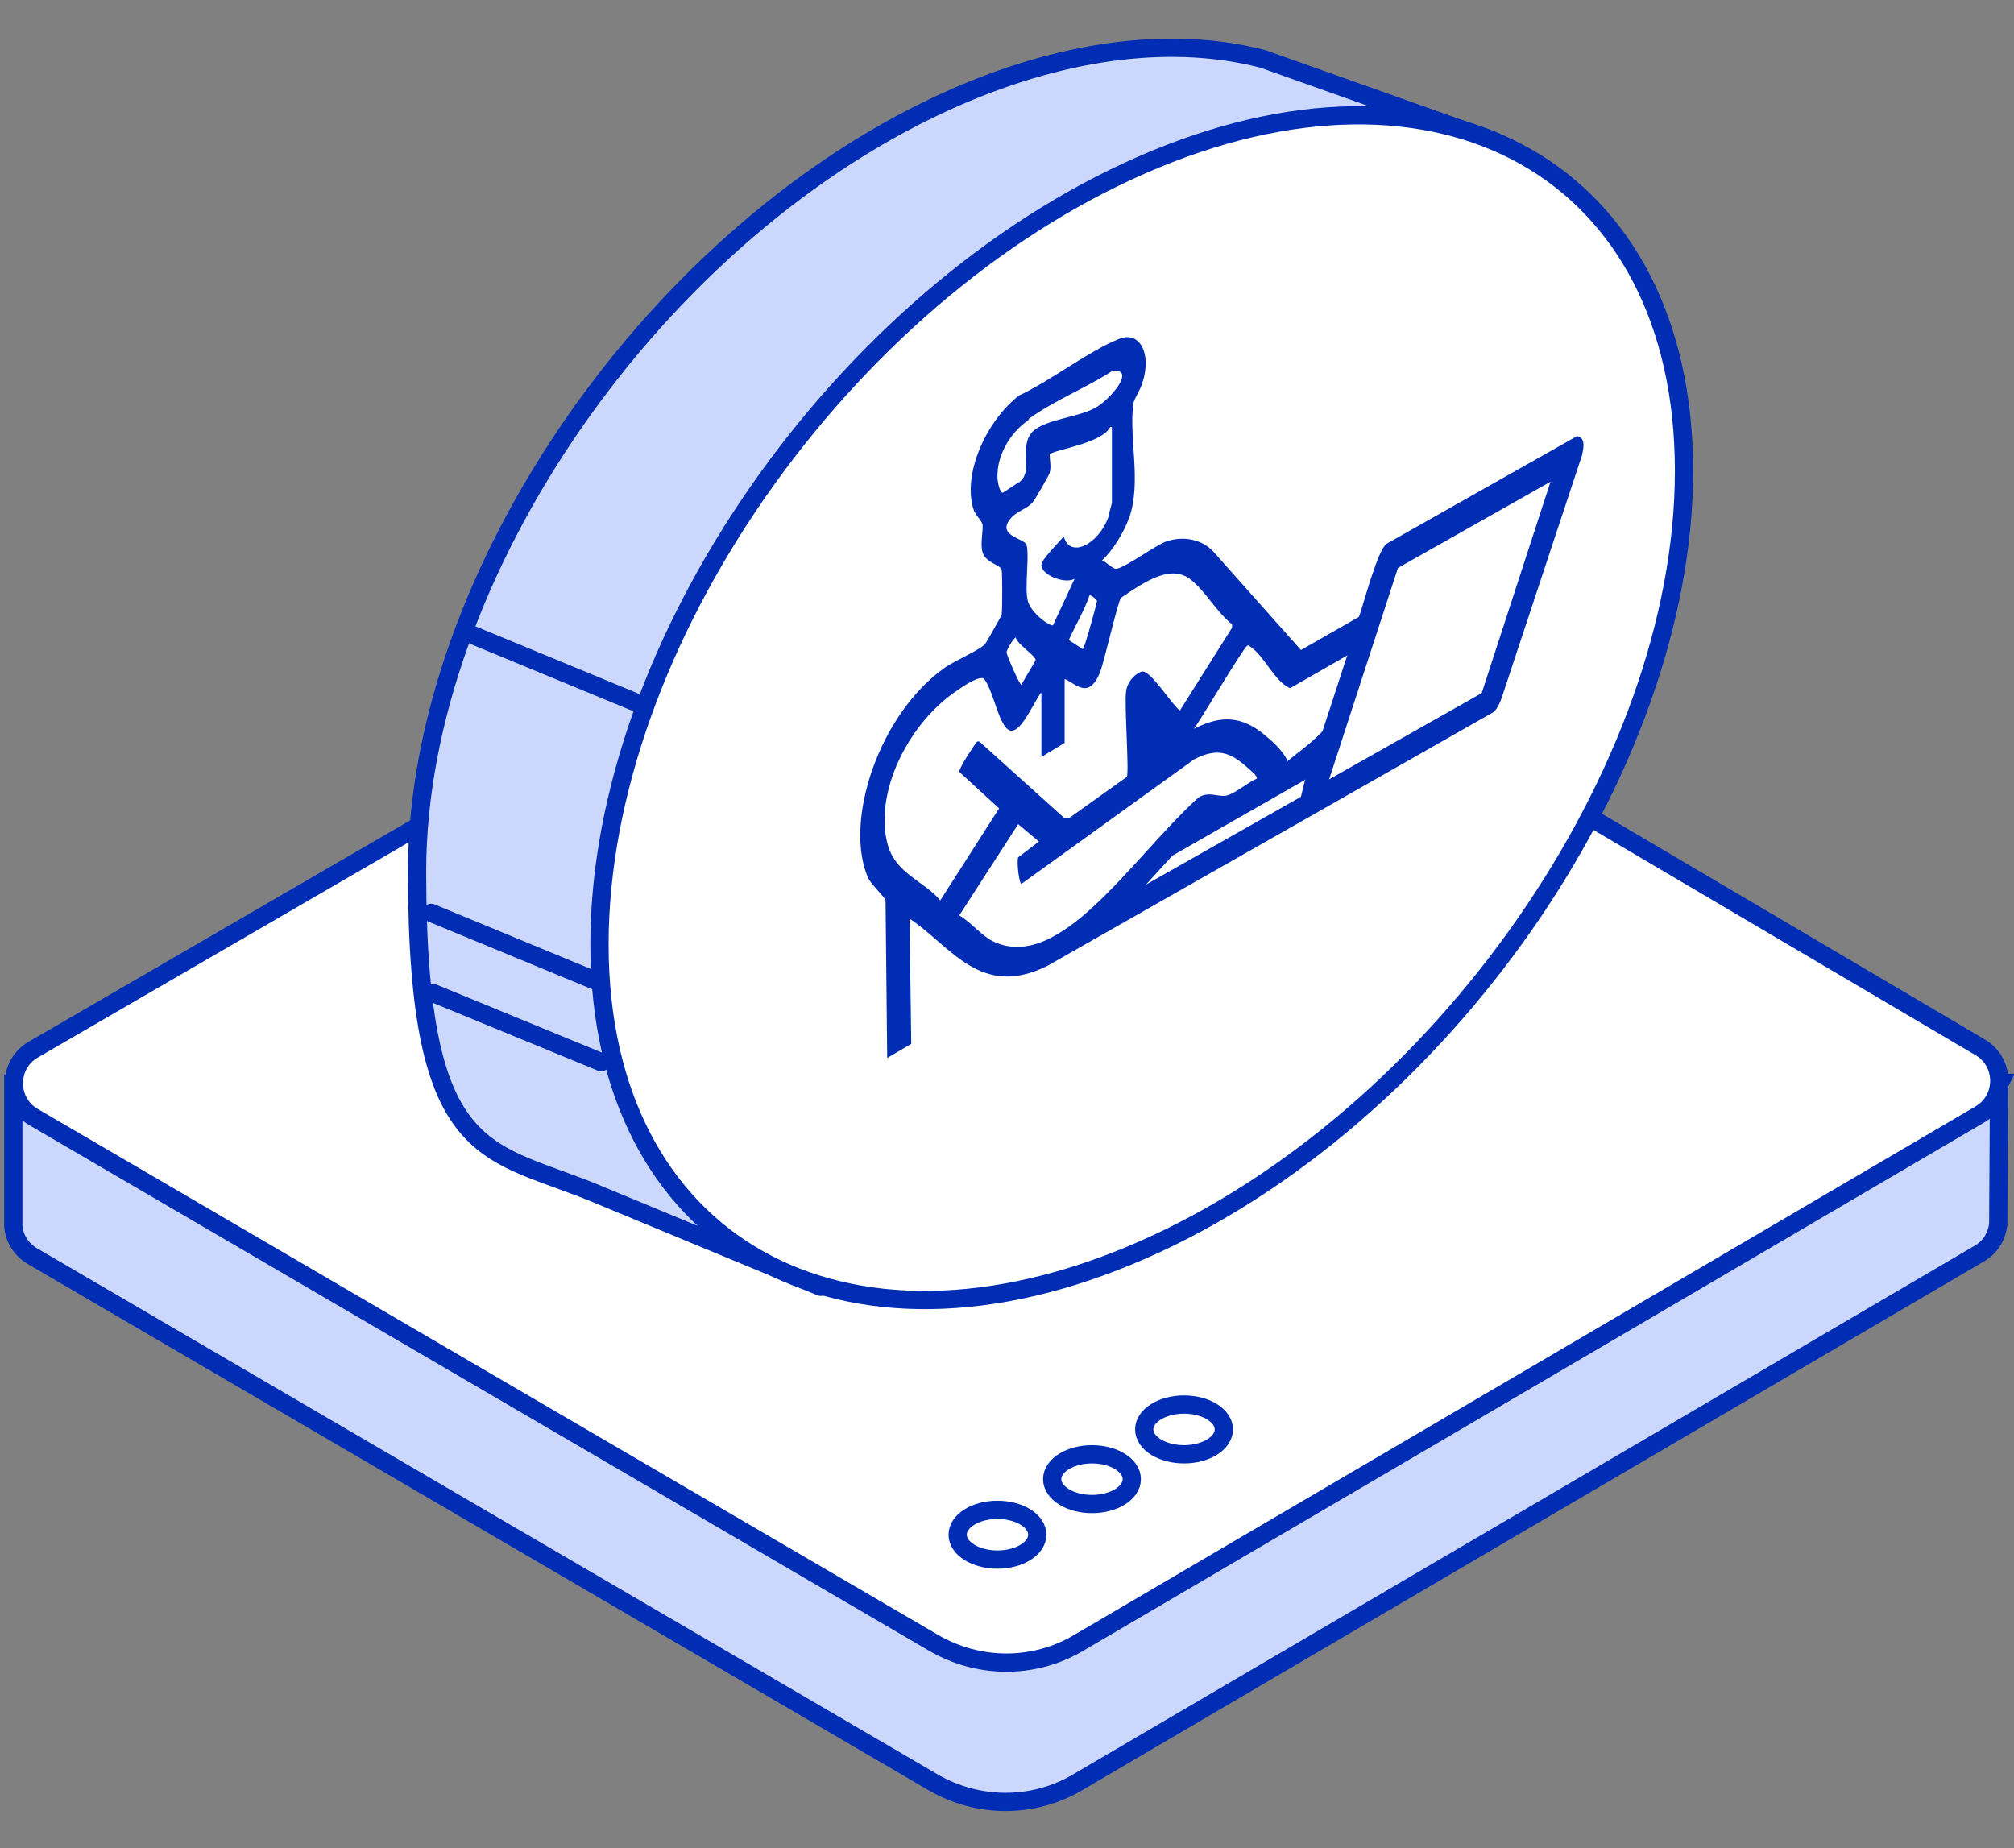<?xml version="1.0" encoding="UTF-8"?>
<svg id="Calque_1" xmlns="http://www.w3.org/2000/svg" version="1.1" viewBox="0 0 242.9 222.9">
  <rect x="0" y="0" width="242.9" height="222.9" fill="#808080" stroke="none"/>
  <!-- Generator: Adobe Illustrator 29.6.1, SVG Export Plug-In . SVG Version: 2.1.1 Build 9)  -->
  <defs>
    <style>
      .st0 {
        stroke-linecap: round;
        stroke-linejoin: round;
      }

      .st0, .st1, .st2 {
        stroke: #002db4;
        stroke-width: 2.2px;
      }

      .st0, .st2 {
        fill: #cbd7fd;
      }

      .st3 {
        fill: #002db4;
      }

      .st1 {
        fill: #fff;
      }

      .st1, .st2 {
        stroke-miterlimit: 10;
      }
    </style>
  </defs>
  <g>
    <g>
      <g>
        <path class="st2" d="M241.2,130.6h-23.3l-91.4-53.9c-2.4-1.4-5.4-1.4-7.9,0l-92.9,54H1.6s0,16.9,0,16.9c0,1.5.8,3,2.3,3.9l108.7,63.5c5.4,3.1,12,3.1,17.3,0l108.8-63.8c1.4-.8,2.1-2.1,2.3-3.5,0,0,.1-16.9.1-16.9Z"/>
        <path class="st1" d="M4,134.7l108.7,63.5c5.4,3.1,12,3.1,17.3,0l108.8-63.8c3.1-1.8,3.1-6.3,0-8.1L126.5,60.1c-2.4-1.4-5.4-1.4-7.9,0L4,126.6c-3.1,1.8-3.1,6.3,0,8.1Z"/>
      </g>
      <g>
        <ellipse class="st1" cx="120.3" cy="185.1" rx="4.8" ry="3"/>
        <ellipse class="st1" cx="131.7" cy="178.4" rx="4.8" ry="3"/>
        <ellipse class="st1" cx="142.8" cy="172.4" rx="4.8" ry="3"/>
      </g>
    </g>
    <g>
      <path class="st0" d="M179.9,16.9l-27.6-9.8c-10.5-2.7-23.2-1.4-37,4.6-35.9,15.7-65,57.5-65,93.4s8.7,33.3,22.4,39.2l26.3,10.9,13.2-12.3c1-.4,2-.7,3.1-1.2,35.9-15.7,65-57.5,65-93.4s-1-12.8-2.9-18.1l2.5-13.3Z"/>
      <path class="st1" d="M203.1,56.8c0,36.1-29.3,78.2-65.4,94-36.1,15.8-65.4-.7-65.4-36.9s29.3-78.2,65.4-94c36.1-15.8,65.4.7,65.4,36.9Z"/>
      <line class="st0" x1="52.3" y1="119.8" x2="72.5" y2="128.1"/>
      <line class="st0" x1="52" y1="110.1" x2="72.1" y2="118.4"/>
      <line class="st0" x1="56.3" y1="76.3" x2="76.4" y2="84.6"/>
    </g>
  </g>
  <path class="st3" d="M106.8,108.6c0-.3-1.7-1.9-2.1-2.7-3-6.9,1.4-19.9,9.3-25.4,1.3-.9,3.8-1.9,4.8-2.8.1-.1,1.9-3.3,2-3.5.1-.5.1-5.1,0-5.5-.2-.6-1.9-.8-2.3-2.1-.3-1,.1-2.7,0-3.3,0-.4-.9-1.2-1.1-1.9-1.3-4.1,1.4-10.5,5.5-13.7,3.7-1.7,8.3-5.3,12-6.8,2.6-1.1,4,1.8,2.9,5.2-.2.8-1,2-1.1,2.5-.6,4.1,1,9.5-.5,13.8-.7,1.9-2,4-3.3,5.2.5.1,1.3,1.1,1.8,1,1.2-.3,4.2-2.5,5.7-3.2,2.3-.9,4.7-.3,6,1.2l10.5,11.8,7-4c.6-1.7,2.2-7.9,3.3-8.8l23-13c.9.2.9,1,.6,2.3l-9.7,29.3c-.2.6-.6,1.4-1,1.7l-53.8,30.6c-8.1,4-11.6-2.4-16.6-5.7l.2,15.1-2.9,1.7-.2-19.2ZM124,50.7c-2.2,1.5-3.8,4.3-3.7,6.9,0,.5.3,2,.7,1.8,0,0,1.8-1.2,2-1.3,1.7-1.4-.2-4.4,1.6-6.1,1.6-1.5,5.9-1.7,7.8-3,1.6-1,4.6-4.5,1.8-4.3-3.2,2.1-6.9,3.5-10.1,5.8ZM133.9,51.5c-1,2-7,2.8-7.3,3.3,0,.7.2,1.5,0,2.2,0,.2-1.8,3.3-2,3.5-.7.9-1.7,1-2.6,1.9-2,2.2,1.5,2.5,1.8,3.3.4,1.4-.3,5.4.2,6.9s2.7,3,3,2.8l2.6-5.6c-1.2.7-4.1-.5-4-1.7,0-.6,2.2-2.8,2.7-3.4.7,2.7,4.2,1,5.4-2.4,0-.3.4-1.5.4-1.7v-9.1ZM122.5,76.9c-.2,0-1.1,1.4-1.1,1.8,0,.3,1.6,4,1.8,3.9.2-.5,1.6-2.7,1.7-3,0-.5-2.2-1.9-2.4-2.7ZM131.4,71.8c-.6,1.8-1.7,3.6-2.5,5.4l1.7,1.1c.2-.1,1.7-5.6,1.7-5.8s-.8-.8-.9-.7ZM125.5,83.6c-1.2,1.8-2.9,6-4.3,4-1-1.4-1.5-4.4-2.5-5.7-.4-.5-2.3.7-3,1.2-6.2,4-10.4,12.7-8.6,18.9,1,3.4,4.4,4.3,6.3,6.6l7.1-11.1-4.8-4.4c-.1-.4,1.9-3.4,2.1-3.6s.4,0,.5.1l10.1,9.1h.5c0,0,7-5,7-5,.3-.5-.3-8.7-.1-10.2.1-1.2,1-2.2,1.9-2.5,1-.3,3.7,4.1,4.6,4.7l6.3-10v-.4c-1.9-1.5-3.2-4-5-5.4-2.3-1.8-5.2,0-8.4,2.2-.4.5-2,7.6-2.5,8.9-1.4,3.6-3.1,1.3-4.3.9v7.7c0,0-2.8,1.7-2.8,1.7v-7.7ZM162.4,79.1l-6.8,3.9c-1.9-.8-3.1-3.9-4.8-5-.1,0-.1-.3-.4-.1-.4.2-5.6,8.9-6.4,10,3.5-1.8,5.8-1.3,8.1.4,1.1.9,2.5,2,3.2,3.5,1.4-1.2,2.8-2.1,4.2-3.6l3-9.2ZM187,58.1l-18.4,10.4-8.3,25.5,18.4-10.4,8.3-25.5ZM148.1,95.9c1-.3,2.5-1.6,3.5-2-.1-.5-.6-.8-.9-1.1-1.9-1.7-3.5-2.9-6.7-1.2l-20.8,15c-.3,0-.6-2.7-.4-3.2l2.5-1.9-2.5-2.1-7.1,11c1.5.9,2.7,2.5,4.2,3.2,8,3.6,16.4-9.8,24.4-17.2,1.3-1.2,2.8-.1,3.8-.5ZM157.5,94l-16.1,9.2-3.2,3.5,18.7-10.6c0,0,.4-1.7.5-2Z"/>
</svg>
